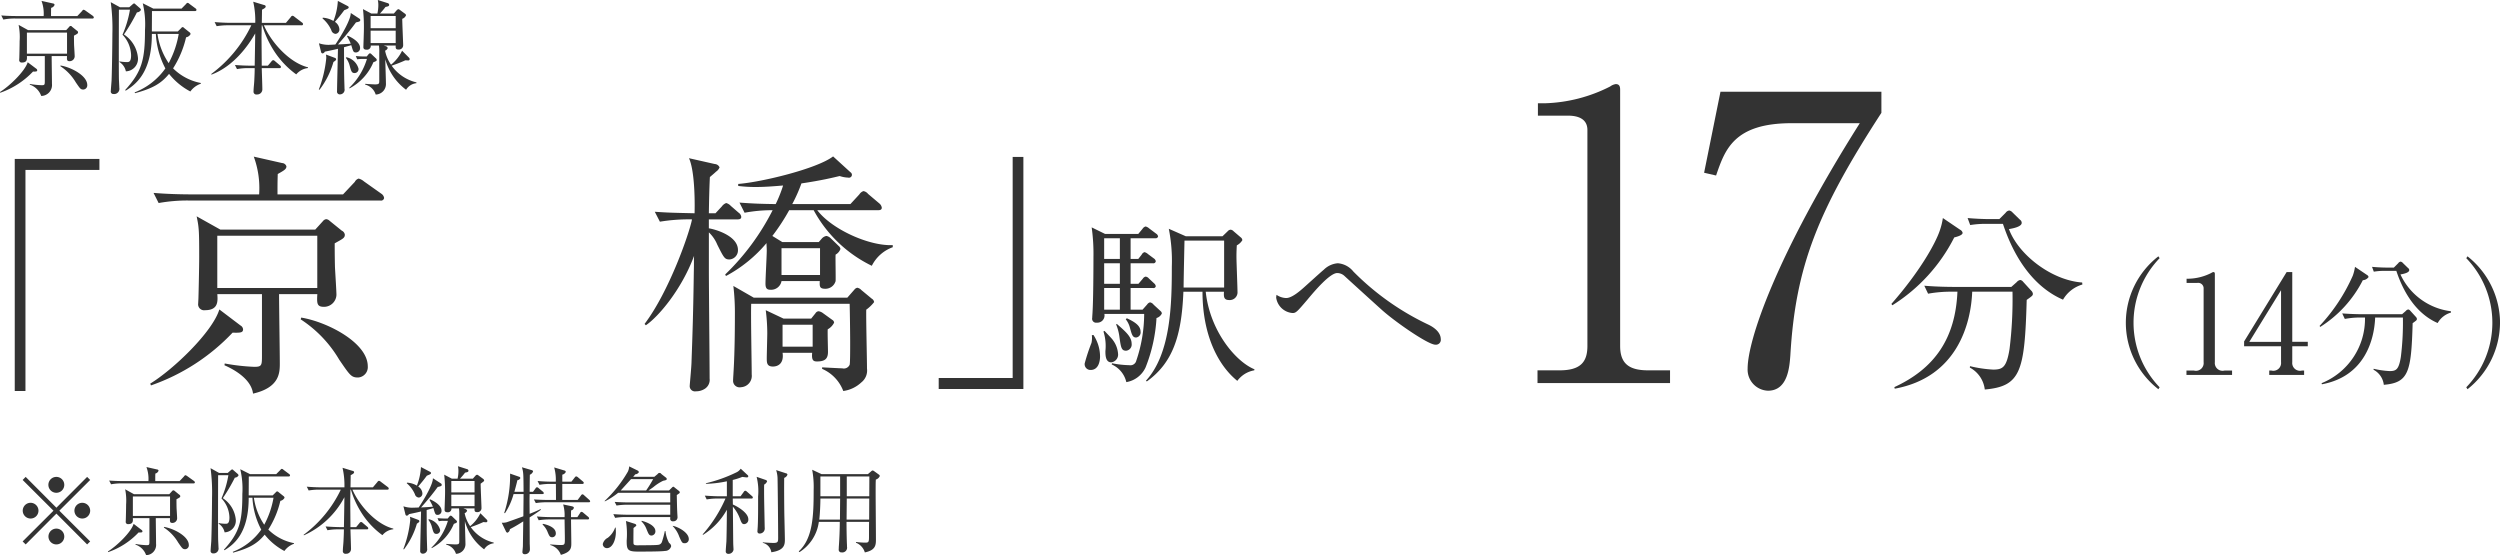 <svg id="text01.svg" xmlns="http://www.w3.org/2000/svg" width="335.031" height="74.41" viewBox="0 0 335.031 74.41">
  <defs>
    <style>
      .cls-1 {
        fill: #333;
        fill-rule: evenodd;
      }
    </style>
  </defs>
  <path id="_京阪本線特急利用" data-name="※京阪本線特急利用" class="cls-1" d="M118.653,3901.92l4.118,4.13,0.407-.4-4.131-4.12,4.131-4.12-0.407-.41-4.118,4.13-4.118-4.13-0.407.41,4.131,4.12-4.131,4.12,0.407,0.4Zm3.458-1.45a1.055,1.055,0,1,0,1.067,1.06A1.061,1.061,0,0,0,122.111,3900.47Zm-6.915,0a1.055,1.055,0,1,0,1.055,1.06A1.064,1.064,0,0,0,115.2,3900.47Zm3.457-3.47a1.065,1.065,0,1,0,1.055,1.07A1.064,1.064,0,0,0,118.653,3897Zm0,6.93a1.06,1.06,0,1,0,1.055,1.06A1.061,1.061,0,0,0,118.653,3903.93Zm16.6-4.36a0.262,0.262,0,0,0-.152-0.2l-0.6-.49a0.283,0.283,0,0,0-.178-0.08,0.262,0.262,0,0,0-.165.1l-0.381.42h-4.728l-1.183-.66a7.631,7.631,0,0,1,.128,2.03c0,0.46-.026,1.64-0.039,2.02,0,0.06-.012.23-0.012,0.28a0.3,0.3,0,0,0,.343.34c0.661,0,.635-0.44.61-0.8h2.224v3.03c0,0.52,0,.59-0.381.59a10.7,10.7,0,0,1-1.474-.16l-0.013.09a2.262,2.262,0,0,1,1.423,1.41,1.371,1.371,0,0,0,1.335-1.51c0-.5-0.038-2.9-0.038-3.45h1.907c-0.026.46-.026,0.64,0.33,0.64a0.629,0.629,0,0,0,.623-0.6c0-.19-0.064-1.17-0.076-1.4-0.013-.58-0.013-0.9-0.013-1.17C135.154,3899.77,135.255,3899.74,135.255,3899.57Zm-1.372,2.66H128.9v-2.61h4.983v2.61Zm3.33-4.49a0.278,0.278,0,0,0-.127-0.2l-0.877-.63a0.778,0.778,0,0,0-.267-0.14,0.362,0.362,0,0,0-.191.17l-0.585.62H131.9c0-.53,0-0.59.012-1.01a0.59,0.59,0,0,0,.433-0.39,0.228,0.228,0,0,0-.217-0.16l-1.41-.32a4.558,4.558,0,0,1,.267,1.88H127.68c-0.191,0-1.093,0-1.958-.07l0.255,0.5a8.108,8.108,0,0,1,1.487-.12h9.558A0.158,0.158,0,0,0,137.213,3897.74Zm-0.814,8.39c0-1.17-2.008-2.21-3.317-2.43l-0.026.09a6.03,6.03,0,0,1,1.92,2.01c0.534,0.77.6,0.89,0.94,0.89A0.517,0.517,0,0,0,136.4,3906.13Zm-6.215-1.84a0.232,0.232,0,0,0-.127-0.19l-1.055-.81c-0.343,1.14-2.3,3-3.445,3.7l0.038,0.09a10.156,10.156,0,0,0,4.068-2.63C130.057,3904.46,130.184,3904.45,130.184,3904.29Zm20.313,1.67v-0.08a6.733,6.733,0,0,1-3.444-1.82,12.39,12.39,0,0,0,1.614-3.85,0.792,0.792,0,0,0,.559-0.41,0.281,0.281,0,0,0-.14-0.23l-0.648-.52a0.343,0.343,0,0,0-.2-0.11,0.279,0.279,0,0,0-.166.11l-0.432.43h-3.215c0-.85.012-1.69,0.012-2.54h5.339a0.164,0.164,0,0,0,.19-0.14,0.261,0.261,0,0,0-.127-0.19l-0.75-.56a0.363,0.363,0,0,0-.241-0.13,0.446,0.446,0,0,0-.191.16l-0.546.55H144.6l-1.309-.66a11.3,11.3,0,0,1,.28,3.32c0,3.7-.381,5.17-2.466,7.46l0.076,0.08c1.119-.71,3.242-2.11,3.242-7.04h0.5a10.28,10.28,0,0,0,1.182,4.28,8.389,8.389,0,0,1-3.813,2.97l0.038,0.11c2.263-.61,3.292-1.26,4.233-2.41a8.381,8.381,0,0,0,2.644,2.19A2.7,2.7,0,0,1,150.5,3905.96Zm-7.435-9.16a0.321,0.321,0,0,0-.1-0.19l-0.6-.52a0.2,0.2,0,0,0-.165-0.09,0.372,0.372,0,0,0-.152.09l-0.432.38h-1.157l-1.144-.64a24.611,24.611,0,0,1,.2,3.93c0,0.24-.025,3.83-0.1,5.84-0.013.2-.089,1.1-0.089,1.27a0.321,0.321,0,0,0,.343.38,0.655,0.655,0,0,0,.712-0.78c0-.16-0.051-0.99-0.051-1.17-0.026-1.95,0-8.36,0-8.53H141.7a12.914,12.914,0,0,1-.927,3.11,3.825,3.825,0,0,1,1.067,2.56c0,0.84-.292.84-0.521,0.84a4.924,4.924,0,0,1-.9-0.09l-0.038.07a1.816,1.816,0,0,1,.813,1.17,1.557,1.557,0,0,0,1.5-1.69,3.874,3.874,0,0,0-1.741-2.89,24.331,24.331,0,0,0,1.614-2.75A0.581,0.581,0,0,0,143.062,3896.8Zm4.69,2.99a11.869,11.869,0,0,1-1.246,3.62,8.59,8.59,0,0,1-1.385-3.62h2.631Zm9.015-1.08a16.171,16.171,0,0,1-4.983,6.05l0.038,0.07a11.432,11.432,0,0,0,5.428-5.11c0,0.35-.051,3.44-0.064,4.01h-0.5c-0.381,0-1.169-.03-1.957-0.09l0.254,0.51a7.485,7.485,0,0,1,1.5-.12h0.7c0,0.33-.013.78-0.051,1.51-0.012.39-.089,0.98-0.089,1.36a0.351,0.351,0,0,0,.42.4,0.63,0.63,0,0,0,.673-0.64c0-.38-0.063-2.22-0.076-2.63h2.2a0.164,0.164,0,0,0,.191-0.14,0.291,0.291,0,0,0-.127-0.2l-0.611-.52a0.4,0.4,0,0,0-.228-0.13,0.337,0.337,0,0,0-.216.15l-0.445.54h-0.763c0-.51-0.025-2.98-0.025-3.54,0-.14.012-0.68,0.025-1.48h0.064a12.2,12.2,0,0,0,1.283,2.89,10.828,10.828,0,0,0,2.937,3.21,2.178,2.178,0,0,1,1.461-.79v-0.09c-2.186-.53-4.487-2.94-5.478-5.22H163c0.127,0,.19-0.05.19-0.14a0.273,0.273,0,0,0-.127-0.21l-0.927-.7a0.6,0.6,0,0,0-.255-0.14,0.352,0.352,0,0,0-.216.17l-0.6.71h-3c0.013-.55.026-1.54,0.026-1.63,0.394-.2.457-0.29,0.457-0.4a0.193,0.193,0,0,0-.178-0.17l-1.373-.42a10.507,10.507,0,0,1,.255,2.62h-3.089c-0.191,0-1.093-.01-1.957-0.09l0.254,0.51a8.152,8.152,0,0,1,1.5-.11h2.809Zm17.925,2.51c-0.013.3-.013,0.5,0.33,0.5a0.532,0.532,0,0,0,.6-0.56c0-.28-0.114-2.73-0.114-3.25,0.42-.31.47-0.33,0.47-0.45a0.358,0.358,0,0,0-.165-0.22l-0.6-.44a0.364,0.364,0,0,0-.191-0.09,0.408,0.408,0,0,0-.216.14l-0.343.39h-1.729a8.443,8.443,0,0,0,.687-0.81c0.33-.06.457-0.1,0.457-0.27a0.259,0.259,0,0,0-.216-0.21l-1.195-.38a2.9,2.9,0,0,1,.064.62,4.647,4.647,0,0,1-.115,1.05h-0.762l-1.03-.54a20.092,20.092,0,0,1,.115,2.53c0,0.34-.064,2.01-0.064,2.18,0,0.23.127,0.33,0.407,0.33a0.461,0.461,0,0,0,.508-0.52h1.017a5.9,5.9,0,0,1,.038.92v3.43c0,0.38-.013.48-0.521,0.48-0.165,0-1.017-.05-1.22-0.07l-0.013.1a1.8,1.8,0,0,1,1.309,1.23,1.307,1.307,0,0,0,1.271-1.41c0-.42-0.076-2.49-0.076-2.96a7.017,7.017,0,0,0,2.58,3.77,1.739,1.739,0,0,1,1.284-.81v-0.1a5.228,5.228,0,0,1-3.076-2.07c0.623-.22,1.093-0.4,1.7-0.68a2.991,2.991,0,0,0,.331.03,0.174,0.174,0,0,0,.2-0.17,0.263,0.263,0,0,0-.063-0.16l-0.877-.88a5.03,5.03,0,0,1-1.373,1.73,4.529,4.529,0,0,1-.737-1.74,0.537,0.537,0,0,0,.33-0.33,0.335,0.335,0,0,0-.279-0.23l-0.229-.08h1.5Zm-3.114-.3v-1.54h3.114v1.54h-3.114Zm3.114-3.37v1.53h-3.114v-1.53h3.114Zm-3.572,5.34a8.164,8.164,0,0,1-2.2,3.58l0.025,0.08a6.48,6.48,0,0,0,2.975-3.26c0.381-.13.419-0.19,0.419-0.29a0.341,0.341,0,0,0-.14-0.21l-0.508-.49a0.379,0.379,0,0,0-.191-0.11,0.289,0.289,0,0,0-.165.1l-0.241.29h-0.4c-0.114,0-.495-0.01-0.966-0.05l0.178,0.41a2.725,2.725,0,0,1,.636-0.05h0.572Zm-2.008-5.71c0.012,0.78-1.068,2.67-1.907,3.92-0.1.01-.788,0.03-0.864,0.03a3.718,3.718,0,0,1-1.182-.19l0.267,1.08a0.216,0.216,0,0,0,.178.18,0.369,0.369,0,0,0,.292-0.21c0.9-.18,1.309-0.28,1.627-0.36-0.013.84-.115,4.68-0.115,5.26a0.341,0.341,0,0,0,.356.4,0.58,0.58,0,0,0,.572-0.7c0-.21-0.038-1.19-0.038-1.41-0.025-1.08-.013-1.99-0.025-3.74,0.5-.14.712-0.2,0.9-0.27,0.242,0.82.267,0.92,0.585,0.92a0.525,0.525,0,0,0,.508-0.57c0-.67-0.864-1.22-1.55-1.52l-0.064.09a8.191,8.191,0,0,1,.458.9c-0.661.07-1.526,0.09-1.589,0.11,1.131-1.27,1.805-2.16,2.237-2.75,0.407-.09.534-0.13,0.534-0.28a0.21,0.21,0,0,0-.089-0.18Zm-3.508.67a4.074,4.074,0,0,1,1.093,1.47,0.592,0.592,0,0,0,.521.45,0.534,0.534,0,0,0,.483-0.58,1.171,1.171,0,0,0-.559-0.9c0.533-.64.7-0.83,1.156-1.45,0.445-.18.559-0.23,0.559-0.36a0.2,0.2,0,0,0-.127-0.16l-1.22-.64a8.018,8.018,0,0,1-.546,2.49,2.923,2.923,0,0,0-1.322-.4Zm-0.369,8.86a10.353,10.353,0,0,0,1.729-3.44c0.292-.2.33-0.23,0.33-0.34a0.2,0.2,0,0,0-.14-0.17l-1.118-.42a2.5,2.5,0,0,1,.038.43,14.836,14.836,0,0,1-.928,3.91Zm3.267-3.96a2.647,2.647,0,0,1,.483,1c0.19,0.69.254,0.89,0.61,0.89a0.488,0.488,0,0,0,.483-0.54,2.011,2.011,0,0,0-1.5-1.43Zm21.68-2.48a0.353,0.353,0,0,0-.127-0.2l-0.673-.6a0.413,0.413,0,0,0-.229-0.14,0.314,0.314,0,0,0-.2.16l-0.445.6h-2.059v-2.15h2.694a0.165,0.165,0,0,0,.191-0.14,0.338,0.338,0,0,0-.127-0.19l-0.661-.56a0.493,0.493,0,0,0-.229-0.12,0.292,0.292,0,0,0-.2.15l-0.445.56h-1.22v-0.94a0.663,0.663,0,0,0,.47-0.37,0.236,0.236,0,0,0-.2-0.19l-1.36-.41a5.983,5.983,0,0,1,.217,1.91h-0.484c-0.241,0-1.118-.01-1.957-0.09l0.254,0.51a8.611,8.611,0,0,1,1.5-.12h0.7c0.013,1.3.013,1.77,0.013,2.15h-1c-0.216,0-1.106-.01-1.958-0.07l0.255,0.49a9.362,9.362,0,0,1,1.5-.11h5.606C190.106,3900.4,190.182,3900.36,190.182,3900.27Zm-0.139,2.29a0.292,0.292,0,0,0-.127-0.21l-0.636-.53a0.461,0.461,0,0,0-.254-0.14,0.284,0.284,0,0,0-.2.17l-0.355.54h-0.852c0-.54,0-0.71.013-0.9a0.452,0.452,0,0,0,.368-0.34c0-.14-0.127-0.18-0.292-0.22l-1.144-.24a5.1,5.1,0,0,1,.191,1.7h-1.767c-0.229,0-1.106-.01-1.945-0.09l0.242,0.51a9.362,9.362,0,0,1,1.5-.11h1.971c0.012,0.94.038,2.08,0.038,2.54,0,0.8,0,.89-0.547.89-0.381,0-.839-0.04-1.411-0.08v0.08a2.079,2.079,0,0,1,1.424,1.32c1.347-.38,1.4-0.89,1.4-1.57,0-.46-0.038-2.69-0.038-3.18h2.224A0.165,0.165,0,0,0,190.043,3902.56Zm-4.462,1.99c0-.78-1.106-1.14-1.728-1.26l-0.051.09a2.823,2.823,0,0,1,.7,1.06c0.2,0.47.279,0.65,0.6,0.65A0.491,0.491,0,0,0,185.581,3904.55Zm-1.614-5.37a0.279,0.279,0,0,0-.127-0.21l-0.547-.45a0.38,0.38,0,0,0-.228-0.13,0.266,0.266,0,0,0-.2.15l-0.343.46h-0.445c0-.33.013-1.93,0.026-2.29a0.79,0.79,0,0,0,.432-0.44,0.219,0.219,0,0,0-.191-0.18l-1.3-.38c0.2,0.7.2,0.81,0.216,3.29h-1.233c0.254-.9.343-1.28,0.406-1.56a0.477,0.477,0,0,0,.394-0.27,0.2,0.2,0,0,0-.165-0.19l-1.207-.42a16.055,16.055,0,0,1-.788,5.27l0.1,0.04a9.167,9.167,0,0,0,1.157-2.57h1.335c0,0.68-.013,1.55-0.026,2.98-0.127.05-2.11,0.76-2.211,0.79a1.919,1.919,0,0,1-.687.07l0.547,1.13a0.3,0.3,0,0,0,.216.21,0.537,0.537,0,0,0,.33-0.47c0.293-.16.75-0.38,1.792-1.05-0.012.64-.038,2.71-0.05,3.33,0,0.12-.064.67-0.064,0.79a0.28,0.28,0,0,0,.318.28,0.647,0.647,0,0,0,.686-0.63c0-.1-0.012-0.63-0.025-0.74,0-.38-0.013-3.05-0.013-3.56,0.445-.28,1.246-0.8,1.513-1.03l-0.051-.09c-0.293.17-1.042,0.47-1.462,0.64l-0.013-1.63c0-.06,0-0.36.013-1.02h1.7C183.9,3899.3,183.967,3899.27,183.967,3899.18Zm18.23-.12a0.3,0.3,0,0,0-.14-0.2l-0.546-.43a0.428,0.428,0,0,0-.191-0.12,0.515,0.515,0,0,0-.2.15l-0.369.36H197.99c0.178-.11.457-0.3,0.673-0.46a6.286,6.286,0,0,1,1.3-.84c0.381-.08.483-0.1,0.483-0.25a0.247,0.247,0,0,0-.127-0.19l-0.6-.47a0.277,0.277,0,0,0-.483,0l-0.457.38h-2.835c0.1-.11.229-0.27,0.293-0.34a0.588,0.588,0,0,0,.47-0.27,0.273,0.273,0,0,0-.178-0.24l-1.119-.55a1.83,1.83,0,0,1-.177.71,17,17,0,0,1-3.115,3.93l0.039,0.05a9.818,9.818,0,0,0,1.779-1.15h6.978v1.29h-5.491c-0.381,0-1.169-.01-1.957-0.07l0.254,0.49a8.885,8.885,0,0,1,1.5-.11h5.694v1.34h-5.681c-0.344,0-1.144-.02-1.945-0.08l0.241,0.5a8.965,8.965,0,0,1,1.5-.11h5.885v0.17a0.337,0.337,0,0,0,.394.4,0.543,0.543,0,0,0,.585-0.53c0-.1-0.038-0.57-0.038-0.69-0.026-.51-0.038-1-0.064-2.29,0.064-.05.115-0.09,0.28-0.2A0.248,0.248,0,0,0,202.2,3899.06Zm-3.279,5.14c0-.19-0.153-0.85-1.818-1.32l-0.051.07a2.841,2.841,0,0,1,.674,1.02c0.3,0.74.368,0.89,0.712,0.89A0.564,0.564,0,0,0,198.918,3904.2Zm-0.293-6.9a15.865,15.865,0,0,1-.94,1.52h-3.407c0.191-.2,1.208-1.33,1.386-1.52h2.961Zm4.779,8.03c0-.89-1.461-1.65-2.148-1.77l-0.012.03a3.865,3.865,0,0,1,.877,1.41c0.356,0.8.394,0.89,0.75,0.89A0.53,0.53,0,0,0,203.4,3905.33Zm-2.364.94a0.58,0.58,0,0,0-.279-0.42,4.266,4.266,0,0,1-.483-1.59h-0.089a11.729,11.729,0,0,1-.382,1.44,0.585,0.585,0,0,1-.381.38c-0.28.1-2.275,0.07-2.847,0.09-0.305,0-.559-0.02-0.585-0.24s0-1.91,0-2.08l0.28-.22a0.213,0.213,0,0,0,.1-0.16,0.318,0.318,0,0,0-.2-0.18l-1.195-.38a10.915,10.915,0,0,1,.1,2.62c0,1.21.1,1.48,1.5,1.48,0.737,0,3.2,0,3.635-.09A0.825,0.825,0,0,0,201.04,3906.27Zm-7.41-1.92c0-.23-0.013-0.39-0.025-0.55h-0.077a2.97,2.97,0,0,1-.978,1.36,1.261,1.261,0,0,0-.674.84,0.557,0.557,0,0,0,.547.55C193.134,3906.55,193.63,3905.53,193.63,3904.35Zm15.662-4.75v-2.19a9.245,9.245,0,0,0,1.284-.41c0.2,0.03.534,0.07,0.61,0.07a0.171,0.171,0,0,0,.191-0.16,0.233,0.233,0,0,0-.1-0.16l-0.915-.85a1.481,1.481,0,0,1-.635.52,19.337,19.337,0,0,1-4.03,1.43v0.08a15.252,15.252,0,0,0,2.809-.34v2.01h-1c-0.19,0-1.017-.02-1.957-0.09l0.254,0.51a8.111,8.111,0,0,1,1.487-.12h1.03a18.268,18.268,0,0,1-3.064,4.81l0.051,0.06a9.249,9.249,0,0,0,3.2-3.37c-0.012,2.03-.038,3.5-0.063,4.26-0.013.18-.089,1.09-0.089,1.3a0.315,0.315,0,0,0,.318.35,0.664,0.664,0,0,0,.724-0.56c0-.11-0.038-0.67-0.038-0.8-0.013-.7-0.038-4.17-0.051-4.96a5.206,5.206,0,0,1,.966,1.66c0.216,0.61.343,0.68,0.559,0.68a0.591,0.591,0,0,0,.547-0.65c0-.9-1.525-1.75-2.072-1.98,0-.25-0.013-0.54-0.013-0.8h2.5a0.152,0.152,0,0,0,.191-0.14,0.28,0.28,0,0,0-.127-0.2l-0.648-.57a0.537,0.537,0,0,0-.242-0.14,0.321,0.321,0,0,0-.2.16l-0.432.59h-1.043Zm3.2-2.61a7.939,7.939,0,0,1,.2,2.62c0,1.02.013,3.53-.076,4.41,0,0.06-.013.18-0.013,0.25a0.277,0.277,0,0,0,.318.32,0.671,0.671,0,0,0,.661-0.65c0-.1-0.013-0.31-0.013-0.48-0.013-.85-0.076-3.32-0.076-4.5,0-.43,0-0.69.012-0.93a0.832,0.832,0,0,0,.394-0.44,0.291,0.291,0,0,0-.216-0.19Zm2.618-.9a4.1,4.1,0,0,1,.191,1.31c0.025,1.17.076,6.26,0.076,7.71,0,0.56,0,.74-0.623.74-0.305,0-1.144-.05-1.424-0.08l-0.012.07a1.5,1.5,0,0,1,1.144,1.26c1.817-.26,1.817-1.08,1.817-1.76,0-.16-0.038-1.94-0.063-2.91-0.026-.99-0.051-4.44-0.026-5.3a0.706,0.706,0,0,0,.432-0.42,0.205,0.205,0,0,0-.19-0.19Zm6.084,0.54-1.258-.59a12.56,12.56,0,0,1,.2,2.7c0,3.42-.089,6.49-2,8.24l0.1,0.1a5.659,5.659,0,0,0,2.593-4.05h2.809c0,0.44-.013,1.59-0.114,3.12-0.013.12-.026,0.44-0.026,0.54a0.359,0.359,0,0,0,.394.43,0.642,0.642,0,0,0,.712-0.77c0-.07,0-0.25-0.013-0.42-0.038-1.05-.051-2.16-0.051-2.9h3.026c-0.013.19-.013,1.52-0.013,1.78,0,0.9,0,1-.509,1a10.028,10.028,0,0,1-1.22-.09l-0.025.1a2,2,0,0,1,1.195,1.3c1.487-.3,1.487-1.03,1.487-1.79,0-.87-0.038-5.11-0.038-6.08,0-1.36,0-1.41.025-1.89a0.854,0.854,0,0,0,.534-0.48,0.283,0.283,0,0,0-.127-0.19l-0.636-.46a0.4,0.4,0,0,0-.2-0.09,0.321,0.321,0,0,0-.191.11l-0.445.38H221.2Zm2.491,0.31v2.66h-2.644v-2.66h2.644Zm0,2.96-0.025,2.82h-2.771c0.089-.66.152-2.08,0.152-2.82h2.644Zm0.864,2.82,0.026-2.82h3.012l-0.012,2.82h-3.026Zm0.026-3.12v-2.66H227.6l-0.013,2.66h-3.012Z" transform="translate(-111.094 -3833.09)"/>
  <path id="_14分_" data-name="（14分）" class="cls-1" d="M400.51,3884.99a12.449,12.449,0,0,1,0-17.3l-0.165-.25a11.271,11.271,0,0,0,0,17.81Zm3.6-1.65h6.109v-0.59H409.2a1.04,1.04,0,0,1-1.288-1.13v-11.81c0-.15-0.037-0.26-0.2-0.26a0.594,0.594,0,0,0-.258.11,7.042,7.042,0,0,1-3,.78h-0.331v0.57h1.4a0.733,0.733,0,0,1,.883.66v9.95a1.035,1.035,0,0,1-1.288,1.13h-1.012v0.59Zm7.722-4.49v0.64h4.95v2.13a1.042,1.042,0,0,1-1.288,1.13H415.2v0.59h4.674v-0.59h-0.3a1.043,1.043,0,0,1-1.288-1.13v-2.13h2.08v-0.59h-2.08v-9.35h-0.754Zm4.95,0.05h-4.251l4.251-6.92v6.92Zm22.774-3.92-0.018-.18a8.617,8.617,0,0,1-6.754-4.93c0.331-.06,1.178-0.21,1.178-0.58a0.315,0.315,0,0,0-.147-0.27l-0.681-.66a0.588,0.588,0,0,0-.313-0.21,0.472,0.472,0,0,0-.331.21l-0.589.59h-0.92c-0.368,0-1.178-.02-2.006-0.1l0.239,0.65a8.3,8.3,0,0,1,1.546-.11h1.472c1.38,4.16,3.57,6.14,5.539,6.99A3.006,3.006,0,0,1,439.551,3874.98Zm-11.041-4.76a0.446,0.446,0,0,0-.239-0.3l-1.583-1.07a6.124,6.124,0,0,1-.294,1.18,24.026,24.026,0,0,1-4.454,6.74l0.092,0.13a15.941,15.941,0,0,0,5.705-6.26A1,1,0,0,0,428.51,3870.22Zm6.477,5.61a0.523,0.523,0,0,0-.165-0.3l-0.736-.81a0.457,0.457,0,0,0-.258-0.16,0.541,0.541,0,0,0-.331.2l-0.5.44h-5.208c-0.552,0-1.674-.02-2.815-0.11l0.349,0.74a11.37,11.37,0,0,1,2.172-.19h0.533a9.3,9.3,0,0,1-5.815,8.8l0.037,0.15c5.8-1.07,7.03-6.06,7.14-8.95h3.717a37.242,37.242,0,0,1-.276,5.3c-0.276,1.68-.625,1.88-1.509,1.88a11.953,11.953,0,0,1-2.134-.31l-0.019.13a2.614,2.614,0,0,1,1.38,2.02c3.313-.29,3.681-1.64,3.865-8.26C434.932,3876.03,434.987,3875.99,434.987,3875.83Zm11.14,0.51a11.423,11.423,0,0,0-4.362-8.9l-0.165.25a12.449,12.449,0,0,1,0,17.3l0.165,0.26A11.427,11.427,0,0,0,446.127,3876.34Z" transform="translate(-111.094 -3833.09)"/>
  <path id="分" class="cls-1" d="M390.159,3871.22l-0.027-.27c-4.092-.29-8.533-3.71-9.817-7.16,0.482-.08,1.712-0.3,1.712-0.83a0.494,0.494,0,0,0-.214-0.41l-0.989-.96a0.814,0.814,0,0,0-.455-0.29,0.676,0.676,0,0,0-.482.29l-0.856.86h-1.337c-0.535,0-1.712-.03-2.916-0.14l0.348,0.94a12.877,12.877,0,0,1,2.247-.16h2.14c2.006,6.04,5.189,8.93,8.051,10.16A4.425,4.425,0,0,1,390.159,3871.22Zm-16.05-6.93a0.624,0.624,0,0,0-.347-0.42l-2.3-1.56a8.93,8.93,0,0,1-.427,1.72c-0.616,1.79-2.729,5.53-6.473,9.79l0.133,0.18a23.036,23.036,0,0,0,8.292-9.09C373.414,3864.8,374.109,3864.61,374.109,3864.29Zm9.416,8.16a0.735,0.735,0,0,0-.241-0.43l-1.07-1.17a0.632,0.632,0,0,0-.374-0.24,0.789,0.789,0,0,0-.482.29l-0.722.64h-7.57c-0.8,0-2.434-.02-4.092-0.16l0.508,1.07a17.032,17.032,0,0,1,3.157-.27h0.775c-0.268,6.24-3.022,10.28-8.453,12.79l0.054,0.21c8.426-1.55,10.218-8.8,10.379-13h5.4a54.66,54.66,0,0,1-.4,7.71c-0.4,2.43-.91,2.73-2.194,2.73a16.828,16.828,0,0,1-3.1-.46l-0.026.19a3.835,3.835,0,0,1,2.006,2.94c4.815-.43,5.349-2.38,5.617-12.01C383.445,3872.75,383.525,3872.69,383.525,3872.45Z" transform="translate(-111.094 -3833.09)"/>
  <path id="_17" data-name="17" class="cls-1" d="M317.138,3884.43H334.9v-1.71h-2.942c-2.622,0-3.745-.96-3.745-3.27v-34.34c0-.43-0.107-0.75-0.588-0.75a1.648,1.648,0,0,0-.749.32,20.506,20.506,0,0,1-8.72,2.25h-0.963v1.66h4.065c1.017,0,2.568.26,2.568,1.92v28.94c0,2.2-.963,3.27-3.745,3.27h-2.942v1.71Zm24.521-39.05-2.194,10.86,1.605,0.37c1.177-3.42,2.354-7.01,10.111-7.01h9.148c-11.288,17.87-15.032,29.11-15.032,32.9a2.831,2.831,0,0,0,2.728,2.95c2.728,0,2.889-3.37,3-4.76,0.695-11.93,3.691-19.37,12.2-32.48v-2.83H341.659Z" transform="translate(-111.094 -3833.09)"/>
  <path id="_京_橋_駅へ" data-name="「京  橋」駅へ" class="cls-1" d="M124.418,3855.86v-1.47H113.07v31.1h1.436v-29.63h9.912Zm32.887,8.68a0.7,0.7,0,0,0-.41-0.54l-1.606-1.3a0.782,0.782,0,0,0-.479-0.24,0.679,0.679,0,0,0-.444.27l-1.026,1.13H140.626l-3.179-1.78c0.308,1.5.342,1.81,0.342,5.47,0,1.23-.069,4.41-0.1,5.43,0,0.18-.034.62-0.034,0.76a0.8,0.8,0,0,0,.923.92c1.777,0,1.709-1.2,1.64-2.15H146.2v8.13c0,1.4,0,1.61-1.025,1.61a27.49,27.49,0,0,1-3.965-.45l-0.035.24c0.616,0.28,3.555,1.57,3.829,3.8,3.588-.82,3.588-2.84,3.588-4.07,0-1.33-.1-7.79-0.1-9.26h5.127c-0.068,1.23-.068,1.7.889,1.7a1.67,1.67,0,0,0,1.674-1.6c0-.51-0.171-3.15-0.2-3.76-0.034-1.57-.034-2.43-0.034-3.15C157.032,3865.09,157.305,3864.99,157.305,3864.54Zm-3.691,7.15h-13.4v-7.01h13.4v7.01Zm8.955-12.07a0.814,0.814,0,0,0-.342-0.55l-2.358-1.67a1.761,1.761,0,0,0-.718-0.38,0.887,0.887,0,0,0-.513.45l-1.572,1.67h-8.784c0-1.43,0-1.6.034-2.73,0.855-.48,1.162-0.65,1.162-1.03a0.637,0.637,0,0,0-.581-0.44l-3.794-.86a12.259,12.259,0,0,1,.718,5.06h-8.887c-0.512,0-2.939,0-5.263-.2l0.683,1.36a21.717,21.717,0,0,1,4-.34h25.7A0.409,0.409,0,0,0,162.569,3859.62Zm-2.188,22.56c0-3.15-5.4-5.95-8.92-6.53l-0.069.24a16.3,16.3,0,0,1,5.161,5.4c1.436,2.09,1.607,2.39,2.53,2.39A1.392,1.392,0,0,0,160.381,3882.18Zm-16.713-4.96a0.652,0.652,0,0,0-.342-0.51l-2.837-2.15c-0.923,3.04-6.187,8.06-9.263,9.94l0.1,0.24a27.41,27.41,0,0,0,10.937-7.07C143.326,3877.7,143.668,3877.67,143.668,3877.22Zm79.206-.89a0.452,0.452,0,0,0-.24-0.37l-1.23-.89a1.327,1.327,0,0,0-.615-0.27,0.551,0.551,0,0,0-.411.27l-0.581.72h-3.691l-2.393-1.13a24.633,24.633,0,0,1,.205,3.08c0,0.51-.068,2.87-0.068,3.34,0,0.59,0,1.13.82,1.13,0.718,0,1.5-.44,1.3-1.84h3.965c-0.1,1.02.171,1.16,0.649,1.16,1.128,0,1.47-.41,1.47-1.3,0-.48-0.068-2.6-0.034-3.01A2.044,2.044,0,0,0,222.874,3876.33Zm7.861-10.11v-0.28c-3.179.14-8.169-2.12-10.117-4.68h8.134c0.24,0,.513-0.03.513-0.34a0.908,0.908,0,0,0-.308-0.55l-1.538-1.3a0.981,0.981,0,0,0-.615-0.37,1.065,1.065,0,0,0-.547.44l-1.2,1.3h-7.793a20.356,20.356,0,0,0,1.231-2.77c2.768-.41,4.238-0.78,5.126-0.99a3.883,3.883,0,0,0,1.128.21,0.4,0.4,0,0,0,.513-0.35,0.417,0.417,0,0,0-.2-0.37l-2.324-2.12c-2.119,1.64-9.571,3.45-12.715,3.69v0.27a18.141,18.141,0,0,0,2.358.14c1.231,0,2.461-.1,3.658-0.2a17.909,17.909,0,0,1-.992,2.49c-2.119-.03-3.076-0.07-4.853-0.2l0.683,1.36a19.929,19.929,0,0,1,3.76-.34,31.984,31.984,0,0,1-6.357,8.61l0.1,0.21a18.37,18.37,0,0,0,5.435-4.41c0,0.38.034,0.62,0.034,1.03,0,0.64-.171,3.69-0.171,4.4,0,0.59.171,0.82,0.65,0.82a1.416,1.416,0,0,0,1.5-1.16h5.127c-0.034.72-.034,1.03,0.752,1.03a1.419,1.419,0,0,0,1.368-1.03c0.034-.44-0.035-3.01,0-3.55a1.41,1.41,0,0,0,.649-0.75,0.631,0.631,0,0,0-.239-0.41l-1.094-1.06a1.131,1.131,0,0,0-.547-0.28,1.091,1.091,0,0,0-.581.31l-0.444.51h-4.888l-1.333-.82a27.329,27.329,0,0,0,2.256-3.45h3.281a17.559,17.559,0,0,0,7.793,7.45A5.045,5.045,0,0,1,230.735,3866.22Zm-2.5,7.35a0.6,0.6,0,0,0-.308-0.45l-1.4-1.16a0.973,0.973,0,0,0-.547-0.31,0.661,0.661,0,0,0-.376.24l-0.957,1.09H212.107l-2.734-1.57a30.444,30.444,0,0,1,.205,3.86c0,6.19-.24,8.21-0.24,8.79a0.875,0.875,0,0,0,1.06.92,1.523,1.523,0,0,0,1.435-1.71c0-1.5-.136-8.13-0.068-9.47h13.193c0.035,1.27.069,4,.069,5.2,0,0.99,0,2.73-.069,2.97a0.848,0.848,0,0,1-.991.48c-0.307,0-2.051-.1-2.7-0.13v0.2a5.274,5.274,0,0,1,2.837,2.97,4.419,4.419,0,0,0,2.427-1.16,2.019,2.019,0,0,0,.752-1.84c0-1.27-.137-6.77-0.1-7.9A5.115,5.115,0,0,0,228.24,3873.57Zm-7.246-3.63h-5.162v-3.59h5.162v3.59ZM220,3879.55h-4.033v-2.94H220v2.94Zm-9.57-17.4a0.766,0.766,0,0,0-.342-0.55l-1.059-.92a1.3,1.3,0,0,0-.615-0.38,1.243,1.243,0,0,0-.582.45l-0.854.92h-0.889c0.034-2.12.069-3.49,0.137-4.85,0.239-.21.684-0.58,0.82-0.72a1.269,1.269,0,0,0,.479-0.58,0.745,0.745,0,0,0-.65-0.45l-3.452-.78c0.65,1.37.821,4.78,0.752,7.38-3.042-.07-3.349-0.07-5.332-0.2l0.684,1.33a23.766,23.766,0,0,1,4.306-.31c-0.376,1.92-3.076,9.67-6.357,14.01l0.171,0.18c1.641-1.1,4.785-4.76,6.46-9.3-0.034.82,0,.92-0.034,2.19-0.069,5.09-.171,8.27-0.308,12.03,0,0.51-.239,3.04-0.239,3.18a0.7,0.7,0,0,0,.82.75,2.134,2.134,0,0,0,1.265-.38,1.426,1.426,0,0,0,.581-1.33c0-2.05-.1-12.13-0.1-14.42v-5.17a4.828,4.828,0,0,1,1.128,1.65c0.889,1.77.991,1.98,1.641,1.98a1.22,1.22,0,0,0,1.128-1.27c0-1.95-3.179-2.8-3.9-2.9v-1.2h3.828C210.159,3862.49,210.432,3862.46,210.432,3862.15Zm37.81,23.07v-31.1h-1.436v29.63h-9.912v1.47h11.348Zm18.553-10.13a0.438,0.438,0,0,0-.168-0.31l-0.933-.86a0.789,0.789,0,0,0-.478-0.31,0.651,0.651,0,0,0-.383.28l-0.622.7h-1.6v-2.9h3.014a0.3,0.3,0,0,0,.359-0.24,0.585,0.585,0,0,0-.215-0.38l-0.718-.67a0.648,0.648,0,0,0-.431-0.24,0.617,0.617,0,0,0-.382.29l-0.575.67h-1.052v-2.75h2.99a0.316,0.316,0,0,0,.383-0.27,0.56,0.56,0,0,0-.263-0.38l-0.766-.57a1.166,1.166,0,0,0-.478-0.27,0.627,0.627,0,0,0-.383.34l-0.455.57h-1.028v-2.77h3.3a0.334,0.334,0,0,0,.383-0.24,0.552,0.552,0,0,0-.263-0.38l-0.933-.7a1.093,1.093,0,0,0-.479-0.26,0.7,0.7,0,0,0-.406.31l-0.575.69h-4.45l-1.794-.88a25.534,25.534,0,0,1,.239,3.97c0,1.65-.024,5.81-0.12,7.32,0,0.12-.047.69-0.047,0.84a0.527,0.527,0,0,0,.6.64,0.966,0.966,0,0,0,1.029-1.17h5.335a19.6,19.6,0,0,1-1.053,6.25,0.811,0.811,0,0,1-.933.62,12.884,12.884,0,0,1-2.321-.26l-0.048.16a3.414,3.414,0,0,1,1.962,2.37,3.48,3.48,0,0,0,2.584-1.98,20.977,20.977,0,0,0,1.46-6.61A1.14,1.14,0,0,0,266.8,3875.09Zm-5.623-3.97h-2.105v-2.75h2.105v2.75Zm0-3.33h-2.105v-2.77h2.105v2.77Zm0,6.8h-2.105v-2.9h2.105v2.9Zm18.04,7.99c-2.536-1.03-5.981-5.17-6.532-10.39h2.441c-0.024.58-.072,1.11,0.694,1.11a1.044,1.044,0,0,0,1.124-.96c0-.74-0.143-4.09-0.143-4.86,0-.64.024-1.1,0.047-1.51a1.87,1.87,0,0,0,.742-0.69,0.5,0.5,0,0,0-.215-0.38l-0.957-.82a0.631,0.631,0,0,0-.407-0.21,0.58,0.58,0,0,0-.383.21l-0.694.67H270l-2.273-1a21.984,21.984,0,0,1,.406,5.07c0,4.98-.119,11.65-3.469,15.29l0.12,0.1c3.493-2.52,4.665-6.13,4.9-12.02h2.56c0,5.65,1.986,9.77,4.665,11.94a3.569,3.569,0,0,1,2.273-1.41Zm-4.067-10.96h-5.431c0-.98.1-5.38,0.119-6.29h5.312v6.29Zm-12.394,7.56c0-.93-0.718-1.58-1.986-2.68l-0.095.07a6.529,6.529,0,0,1,.454,1.75c0.192,1.36.263,1.77,0.885,1.77A0.83,0.83,0,0,0,262.751,3879.18Zm-1.818,1.36a3.47,3.47,0,0,0-.67-1.84c-0.12-.21-0.981-1.07-1.149-1.27l-0.143.08a6.434,6.434,0,0,1,.263,2.63c0,0.5,0,1.51.79,1.51A1.05,1.05,0,0,0,260.933,3880.54Zm3.014-2.99c0-.79-0.717-1.29-1.842-1.81l-0.143.14a3,3,0,0,1,.55,1.1c0.263,0.96.359,1.34,0.837,1.34A0.685,0.685,0,0,0,263.947,3877.55Zm-5.431,3.28a5.28,5.28,0,0,0-.885-2.85l-0.215.03a3.1,3.1,0,0,1-.048,1.03,25.445,25.445,0,0,0-.909,2.75,0.776,0.776,0,0,0,.789.88C258.325,3882.67,258.516,3881.48,258.516,3880.83Zm45.663-2.27c0-1.1-1.221-1.75-1.651-1.96a35.372,35.372,0,0,1-10.073-7.13,2.946,2.946,0,0,0-2.082-1.1,3,3,0,0,0-1.866.86c-0.359.29-2.081,1.86-2.488,2.22-0.79.72-1.819,1.58-2.56,1.58a2.4,2.4,0,0,1-1.292-.43,3.458,3.458,0,0,0-.048.38,2.406,2.406,0,0,0,2.2,2.06c0.455,0,.622-0.19,1.986-1.79,1-1.2,3.015-3.57,4-3.57a1.465,1.465,0,0,1,.909.34c0.694,0.64,4.282,3.9,4.976,4.52,1.723,1.58,6.269,4.74,7.25,4.74A0.654,0.654,0,0,0,304.179,3878.56Z" transform="translate(-111.094 -3833.09)"/>
  <path id="京阪本線" class="cls-1" d="M121.554,3837.41a0.283,0.283,0,0,0-.165-0.22l-0.644-.52a0.216,0.216,0,0,0-.371.01l-0.411.45h-5.1l-1.276-.71a8.366,8.366,0,0,1,.137,2.2c0,0.49-.027,1.77-0.041,2.18,0,0.07-.014.24-0.014,0.3a0.323,0.323,0,0,0,.371.37c0.713,0,.686-0.48.658-0.87h2.4v3.27c0,0.56,0,.64-0.412.64a11.236,11.236,0,0,1-1.591-.17l-0.014.09a2.462,2.462,0,0,1,1.537,1.52,1.468,1.468,0,0,0,1.44-1.63c0-.53-0.041-3.13-0.041-3.72h2.058c-0.028.5-.028,0.69,0.356,0.69a0.672,0.672,0,0,0,.672-0.64c0-.21-0.068-1.27-0.082-1.51-0.014-.63-0.014-0.98-0.014-1.27C121.444,3837.63,121.554,3837.59,121.554,3837.41Zm-1.481,2.87H114.7v-2.82h5.378v2.82Zm3.594-4.85a0.344,0.344,0,0,0-.138-0.22l-0.946-.67a0.758,0.758,0,0,0-.288-0.15,0.372,0.372,0,0,0-.206.18l-0.631.67h-3.525c0-.58,0-0.64.013-1.1a0.625,0.625,0,0,0,.467-0.41,0.259,0.259,0,0,0-.233-0.18l-1.523-.34a4.928,4.928,0,0,1,.288,2.03h-3.567c-0.2,0-1.179,0-2.112-.08l0.274,0.55a7.991,7.991,0,0,1,1.6-.14h10.316A0.163,0.163,0,0,0,123.667,3835.43Zm-0.878,9.06c0-1.27-2.168-2.39-3.581-2.62l-0.027.09a6.56,6.56,0,0,1,2.071,2.17c0.576,0.84.645,0.96,1.015,0.96A0.559,0.559,0,0,0,122.789,3844.49Zm-6.708-1.99a0.277,0.277,0,0,0-.137-0.21l-1.139-.86c-0.37,1.22-2.483,3.24-3.718,3.99l0.042,0.1a11.069,11.069,0,0,0,4.389-2.84C115.944,3842.69,116.081,3842.68,116.081,3842.5Zm21.926,1.81v-0.1a7.135,7.135,0,0,1-3.718-1.96,13.268,13.268,0,0,0,1.742-4.16,0.834,0.834,0,0,0,.6-0.43,0.3,0.3,0,0,0-.151-0.25l-0.7-.56a0.35,0.35,0,0,0-.219-0.13,0.294,0.294,0,0,0-.178.13l-0.467.46h-3.47c0-.92.013-1.82,0.013-2.74h5.762a0.176,0.176,0,0,0,.206-0.15,0.281,0.281,0,0,0-.138-0.21l-0.809-.6a0.424,0.424,0,0,0-.261-0.14,0.448,0.448,0,0,0-.205.17l-0.59.6h-3.786l-1.413-.71a12.08,12.08,0,0,1,.3,3.58c0,3.99-.412,5.58-2.662,8.05l0.083,0.08c1.207-.77,3.5-2.28,3.5-7.6h0.535a11.08,11.08,0,0,0,1.275,4.62,9.04,9.04,0,0,1-4.115,3.21l0.041,0.11c2.442-.65,3.553-1.35,4.568-2.59a8.982,8.982,0,0,0,2.854,2.36A2.853,2.853,0,0,1,138.007,3844.31Zm-8.025-9.89a0.36,0.36,0,0,0-.11-0.21l-0.645-.56a0.234,0.234,0,0,0-.178-0.1,0.412,0.412,0,0,0-.164.1l-0.467.41H127.17l-1.235-.68a26.191,26.191,0,0,1,.22,4.23c0,0.26-.028,4.13-0.11,6.3-0.014.22-.1,1.19-0.1,1.37a0.341,0.341,0,0,0,.37.41,0.7,0.7,0,0,0,.768-0.83c0-.18-0.054-1.07-0.054-1.26-0.028-2.12,0-9.03,0-9.21h1.481a14.005,14.005,0,0,1-1,3.35,4.147,4.147,0,0,1,1.152,2.77c0,0.9-.315.9-0.562,0.9a5.728,5.728,0,0,1-.974-0.09l-0.042.07a1.923,1.923,0,0,1,.878,1.26,1.677,1.677,0,0,0,1.619-1.83,4.175,4.175,0,0,0-1.879-3.11,25.691,25.691,0,0,0,1.742-2.96A0.655,0.655,0,0,0,129.982,3834.42Zm5.062,3.22a12.767,12.767,0,0,1-1.345,3.91,9.275,9.275,0,0,1-1.5-3.91h2.84Zm9.731-1.16a17.435,17.435,0,0,1-5.378,6.53l0.042,0.08c3.018-1.14,4.979-3.97,5.857-5.52,0,0.37-.055,3.71-0.069,4.32h-0.535c-0.411,0-1.262-.02-2.112-0.09l0.274,0.55a8.054,8.054,0,0,1,1.619-.13h0.754c0,0.36-.013.84-0.054,1.64-0.014.41-.1,1.05-0.1,1.46a0.377,0.377,0,0,0,.452.43,0.684,0.684,0,0,0,.727-0.69c0-.41-0.068-2.4-0.082-2.84h2.373a0.18,0.18,0,0,0,.206-0.15,0.318,0.318,0,0,0-.137-0.22l-0.659-.56a0.475,0.475,0,0,0-.247-0.14,0.378,0.378,0,0,0-.233.17l-0.48.57h-0.823c0-.54-0.027-3.21-0.027-3.81,0-.15.013-0.74,0.027-1.6h0.069a13.17,13.17,0,0,0,1.385,3.12,11.747,11.747,0,0,0,3.169,3.46,2.4,2.4,0,0,1,1.577-.85v-0.1c-2.359-.57-4.842-3.17-5.912-5.63H151.5a0.168,0.168,0,0,0,.206-0.16,0.27,0.27,0,0,0-.137-0.21l-1-.76a0.517,0.517,0,0,0-.275-0.15,0.333,0.333,0,0,0-.233.18l-0.645.77h-3.237c0.014-.59.027-1.66,0.027-1.76,0.426-.22.494-0.31,0.494-0.44a0.209,0.209,0,0,0-.192-0.18l-1.481-.45a11.368,11.368,0,0,1,.274,2.83h-3.333c-0.206,0-1.18-.02-2.113-0.1l0.275,0.55a8.7,8.7,0,0,1,1.618-.12h3.032Zm19.347,2.71c-0.014.32-.014,0.54,0.357,0.54a0.579,0.579,0,0,0,.644-0.61c0-.3-0.123-2.95-0.123-3.51a0.808,0.808,0,0,0,.507-0.48,0.353,0.353,0,0,0-.178-0.23l-0.645-.48a0.424,0.424,0,0,0-.2-0.1,0.465,0.465,0,0,0-.234.15l-0.37.43h-1.866a9.618,9.618,0,0,0,.741-0.88c0.357-.07.494-0.11,0.494-0.29a0.268,0.268,0,0,0-.233-0.23l-1.29-.41a3.107,3.107,0,0,1,.069.67,5.245,5.245,0,0,1-.124,1.14h-0.823l-1.111-.59a21.763,21.763,0,0,1,.124,2.73c0,0.37-.069,2.17-0.069,2.36,0,0.24.137,0.35,0.439,0.35a0.5,0.5,0,0,0,.549-0.56h1.1a6.231,6.231,0,0,1,.041.99v3.7c0,0.41-.013.52-0.562,0.52-0.178,0-1.1-.05-1.317-0.08l-0.014.11a1.958,1.958,0,0,1,1.413,1.33,1.408,1.408,0,0,0,1.372-1.52c0-.45-0.082-2.69-0.082-3.2a7.619,7.619,0,0,0,2.784,4.08,1.82,1.82,0,0,1,1.386-.88v-0.11a5.651,5.651,0,0,1-3.32-2.24,18.493,18.493,0,0,0,1.838-.72c0.138,0.01.316,0.02,0.357,0.02a0.187,0.187,0,0,0,.22-0.17,0.317,0.317,0,0,0-.069-0.18l-0.947-.95a5.489,5.489,0,0,1-1.481,1.87,4.892,4.892,0,0,1-.8-1.88,0.58,0.58,0,0,0,.357-0.36,0.378,0.378,0,0,0-.3-0.25l-0.247-.08h1.619Zm-3.361-.33v-1.66h3.361v1.66h-3.361Zm3.361-3.63v1.64h-3.361v-1.64h3.361Zm-3.855,5.76a8.9,8.9,0,0,1-2.373,3.87l0.028,0.08a7.018,7.018,0,0,0,3.209-3.51c0.412-.15.453-0.21,0.453-0.32a0.384,0.384,0,0,0-.151-0.23l-0.548-.52a0.4,0.4,0,0,0-.206-0.13,0.328,0.328,0,0,0-.179.11l-0.26.32h-0.425c-0.124,0-.535-0.01-1.043-0.06l0.192,0.44a4.012,4.012,0,0,1,.686-0.05h0.617Zm-2.167-6.16c0.014,0.84-1.152,2.88-2.058,4.22-0.109.02-.85,0.05-0.933,0.05a4.169,4.169,0,0,1-1.275-.21l0.288,1.17a0.237,0.237,0,0,0,.192.19,0.415,0.415,0,0,0,.315-0.24c0.974-.19,1.413-0.3,1.756-0.38-0.014.91-.123,5.05-0.123,5.68a0.366,0.366,0,0,0,.384.43,0.627,0.627,0,0,0,.617-0.76c0-.22-0.041-1.28-0.041-1.52-0.027-1.17-.014-2.14-0.027-4.04,0.535-.15.768-0.21,0.973-0.28,0.261,0.87.289,0.98,0.631,0.98a0.564,0.564,0,0,0,.549-0.61c0-.72-0.933-1.32-1.673-1.64l-0.069.1a8.609,8.609,0,0,1,.494.97c-0.713.07-1.646,0.1-1.715,0.11,1.221-1.37,1.948-2.33,2.414-2.96,0.439-.09.577-0.14,0.577-0.3a0.213,0.213,0,0,0-.1-0.19Zm-3.786.73a4.424,4.424,0,0,1,1.18,1.57,0.647,0.647,0,0,0,.562.5,0.579,0.579,0,0,0,.521-0.63,1.3,1.3,0,0,0-.6-0.98c0.576-.68.754-0.89,1.248-1.56,0.48-.19.6-0.25,0.6-0.38a0.218,0.218,0,0,0-.138-0.18l-1.317-.69a8.629,8.629,0,0,1-.589,2.69,3.255,3.255,0,0,0-1.427-.44Zm-0.4,9.56a11.226,11.226,0,0,0,1.866-3.72c0.315-.22.356-0.25,0.356-0.37a0.213,0.213,0,0,0-.151-0.18l-1.207-.45a2.584,2.584,0,0,1,.041.47,16.025,16.025,0,0,1-1,4.21Zm3.525-4.28a2.832,2.832,0,0,1,.522,1.08c0.205,0.74.274,0.96,0.658,0.96a0.528,0.528,0,0,0,.521-0.59,2.152,2.152,0,0,0-1.618-1.53Z" transform="translate(-111.094 -3833.09)"/>
</svg>
